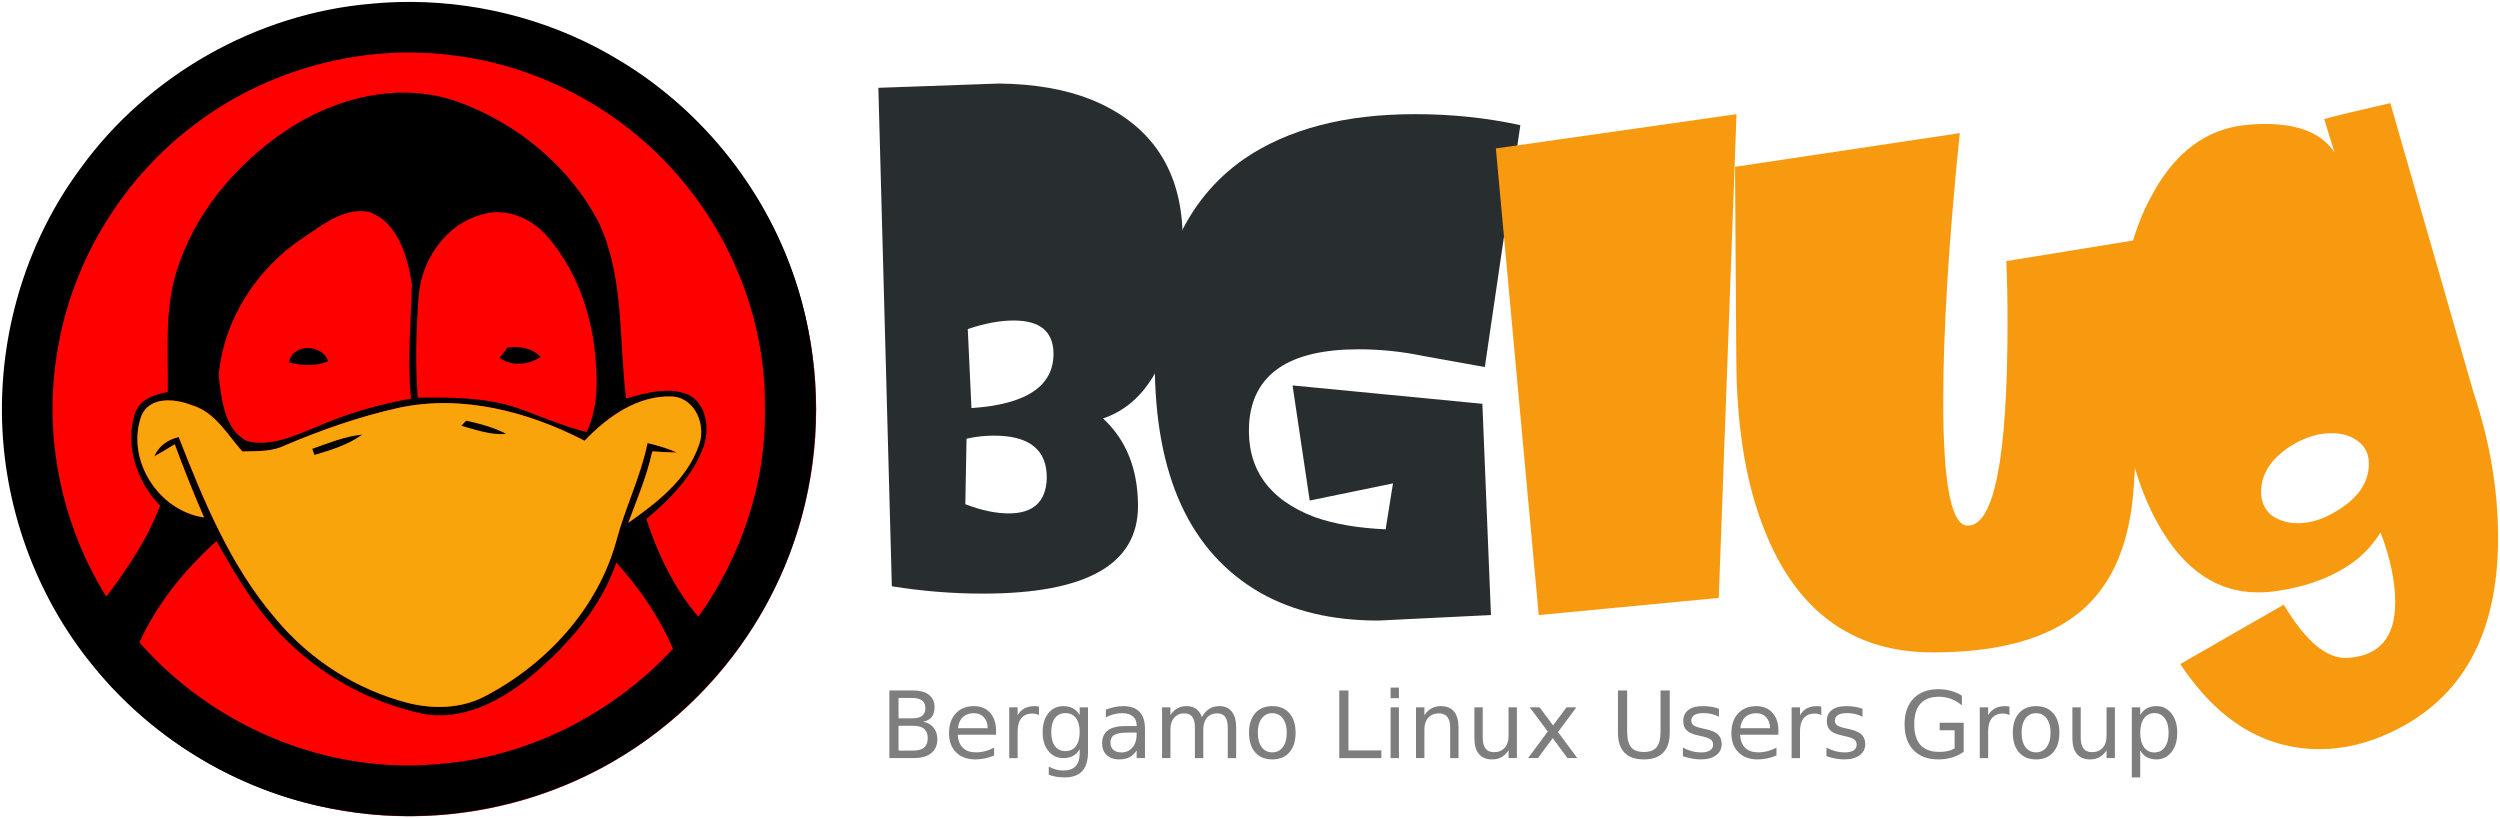 <?xml version="1.0" encoding="UTF-8" standalone="no"?>
<!-- Created with Inkscape (http://www.inkscape.org/) -->

<svg
   version="1.1"
   id="svg2"
   viewBox="0 0 1306.435 427.419"
   height="100%"
   width="100%"
   class="finished"
   sodipodi:docname="logo.svg"
   inkscape:version="1.3.2 (091e20ef0f, 2023-11-25)"
   xmlns:inkscape="http://www.inkscape.org/namespaces/inkscape"
   xmlns:sodipodi="http://sodipodi.sourceforge.net/DTD/sodipodi-0.dtd"
   xmlns="http://www.w3.org/2000/svg"
   xmlns:svg="http://www.w3.org/2000/svg"
   xmlns:rdf="http://www.w3.org/1999/02/22-rdf-syntax-ns#"
   xmlns:cc="http://creativecommons.org/ns#"
   xmlns:dc="http://purl.org/dc/elements/1.1/">
  <sodipodi:namedview
     id="namedview1"
     pagecolor="#ffffff"
     bordercolor="#000000"
     borderopacity="0.25"
     inkscape:showpageshadow="2"
     inkscape:pageopacity="0.0"
     inkscape:pagecheckerboard="true"
     inkscape:deskcolor="#d1d1d1"
     inkscape:zoom="0.51093928"
     inkscape:cx="99.816166"
     inkscape:cy="463.8516"
     inkscape:window-width="920"
     inkscape:window-height="1044"
     inkscape:window-x="38"
     inkscape:window-y="4"
     inkscape:window-maximized="1"
     inkscape:current-layer="svg2" />
  <defs
     id="defs4">
    <filter
       height="1.082"
       y="-0.041"
       width="1.034"
       x="-0.017"
       id="filter4810"
       style="color-interpolation-filters:sRGB">
      <feGaussianBlur
         id="feGaussianBlur4812"
         stdDeviation="0.746" />
    </filter>
  </defs>
  <circle
     style="fill:#ff0000;stroke:#000000;stroke-width:0.1;stroke-linecap:round;stroke-linejoin:round"
     id="path1"
     cx="213.955"
     cy="213.999"
     r="212.5"
     inkscape:transform-center-x="0.5308699"
     inkscape:transform-center-y="0.21665164" />
  <g
     transform="translate(427.445,-34.439)"
     id="layer1"
     sodipodi:insensitive="true"
     style="display:inline">
    <g
       id="text4242"
       style="font-style:normal;font-weight:normal;font-size:40px;line-height:125%;font-family:sans-serif;letter-spacing:0px;word-spacing:0px;fill:#000000;fill-opacity:0.392;stroke:none;stroke-width:1px;stroke-linecap:butt;stroke-linejoin:miter;stroke-opacity:1;filter:url(#filter4810)" />
    <path
       id="path3359"
       style="fill:#282e2f;stroke-dasharray:1077px, 1079px;stroke-dashoffset:0px"
       d="m 190.609,159.69 q 0,53.76 -20.8,79.04 -8.64,10.24 -20.8,14.4 18.24,16.96 18.24,45.76 0,45.76 -80.96,45.76 -24,0 -47.68,-3.84 l -7.04,-260.48 63.04,-2.24 q 27.84,0.32 48,8.32 48,19.52 48,73.28 z m -67.52,59.2 q -0.32,-16.96 -20.8,-16.96 -10.88,0 -24,4.48 l 1.92,41.28 q 43.2,-2.88 42.88,-28.8 z m -3.52,65.6 q 0.32,-22.4 -27.52,-22.4 -7.36,0 -14.4,1.6 l -0.64,34.24 q 12.48,4.8 22.72,4.8 19.2,0 19.84,-18.24 z" />
    <path
       id="path3361"
       style="fill:#282e2f;stroke-dasharray:1247px, 1249px;stroke-dashoffset:0px"
       d="m 367.049,99.85 -18.56,126.4 -32,-5.76 q -16.96,-3.52 -33.92,-3.52 -54.72,0 -57.28,39.04 -1.92,34.88 34.24,48.64 15.36,5.44 37.12,6.4 l 3.84,-24 -43.52,8.96 -8.96,-60.16 99.2,9.6 4.48,110.4 -58.88,2.88 q -35.84,0 -61.44,-14.4 -55.36,-31.68 -55.36,-120.32 0,-73.92 46.72,-106.56 34.24,-23.36 89.28,-23.36 28.8,0 55.04,5.76 z" />
    <path
       id="path3363"
       style="fill:#f89a0f;stroke-dasharray:720px, 722px;stroke-dashoffset:0px"
       d="m 376.654,355.85 -22.4,-243.84 125.76,-17.92 -9.28,252.8 z" />
    <path
       id="path3365"
       style="fill:#f89a0f;stroke-dasharray:1133px, 1135px;stroke-dashoffset:0px"
       d="m 688.839,247.05 q 0,41.6 -3.2,57.92 -5.76,32.64 -26.56,49.6 -25.6,20.8 -76.48,20.8 -69.12,0 -92.8,-77.76 -9.92,-32.64 -9.92,-77.76 l -0.64,-98.24 117.44,-17.6 q -8.64,84.48 -8.64,140.48 0,64.64 12.8,64.64 20.8,0 20.8,-106.24 0,-17.28 -0.64,-32 l 66.88,-10.88 q 0.96,35.52 0.96,87.04 z" />
    <path
       id="path3367"
       style="fill:#f89a0f;stroke-dasharray:1325px, 1327px;stroke-dashoffset:0px"
       d="m 865.189,239.69 q 12.8,38.4 12.8,75.84 0,75.2 -55.68,101.44 -18.88,8.96 -37.44,8.96 -43.52,0 -72.96,-44.48 l 54.08,-31.04 q 16.96,28.48 32.96,27.84 25.28,-1.28 25.28,-29.12 0,-16.32 -7.68,-36.48 -4.48,7.36 -11.52,13.44 -17.28,14.08 -45.76,17.6 -3.52,0.32 -6.72,0.32 -31.36,0 -51.2,-33.92 -19.84,-33.92 -21.12,-87.36 -1.6,-54.08 17.6,-87.68 17.6,-31.68 47.36,-35.2 5.44,-0.64 10.88,-0.64 26.88,0 36.48,15.04 l -5.44,-17.6 q 9.28,-2.56 34.56,-8.32 z m -74.24,21.12 q -9.6,0 -19.2,5.44 -17.6,10.24 -17.6,25.28 0,7.68 5.44,12.16 5.76,4.16 13.76,4.16 9.6,0 19.2,-5.76 17.92,-10.24 17.92,-25.28 0,-7.68 -5.76,-11.84 -5.44,-4.16 -13.76,-4.16 z" />
    <path
       d="m 42.105,413.718 v 12.954 h 7.673 q 3.86,0 5.707,-1.587 1.871,-1.61 1.871,-4.902 0,-3.315 -1.871,-4.878 -1.847,-1.587 -5.707,-1.587 z m 0,-14.541 v 10.657 h 7.081 q 3.505,0 5.21,-1.302 1.729,-1.326 1.729,-4.026 0,-2.676 -1.729,-4.002 -1.705,-1.326 -5.21,-1.326 z m -4.784,-3.931 h 12.22 q 5.47,0 8.431,2.273 2.96,2.273 2.96,6.465 0,3.244 -1.516,5.163 -1.516,1.918 -4.452,2.392 3.529,0.758 5.47,3.173 1.966,2.392 1.966,5.991 0,4.736 -3.221,7.318 -3.221,2.581 -9.165,2.581 h -12.693 z"
       style="fill:#7e7e7e;stroke-dasharray:215px, 217px;stroke-dashoffset:0px"
       id="path4171" />
    <path
       d="m 93.068,416.252 v 2.131 h -20.035 q 0.284,4.5 2.7,6.868 2.439,2.344 6.773,2.344 2.51,0 4.855,-0.616 2.368,-0.616 4.689,-1.847 v 4.121 q -2.344,0.995 -4.807,1.516 -2.463,0.521 -4.997,0.521 -6.347,0 -10.065,-3.694 -3.694,-3.694 -3.694,-9.994 0,-6.512 3.505,-10.325 3.529,-3.836 9.496,-3.836 5.352,0 8.454,3.458 3.126,3.434 3.126,9.354 z m -4.357,-1.279 q -0.048,-3.576 -2.013,-5.707 -1.942,-2.131 -5.163,-2.131 -3.647,0 -5.849,2.06 -2.179,2.06 -2.51,5.802 l 15.535,-0.024 z"
       style="fill:#7e7e7e;stroke-dasharray:165px, 167px;stroke-dashoffset:0px"
       id="path4173" />
    <path
       d="m 115.495,408.152 q -0.734,-0.426 -1.61,-0.616 -0.852,-0.213 -1.894,-0.213 -3.694,0 -5.684,2.416 -1.966,2.392 -1.966,6.891 v 13.972 h -4.381 v -26.523 h 4.381 v 4.121 q 1.374,-2.416 3.576,-3.576 2.202,-1.184 5.352,-1.184 0.45,0 0.995,0.072 0.545,0.048 1.208,0.166 l 0.024,4.476 z"
       style="fill:#7e7e7e;stroke-dasharray:89px, 91px;stroke-dashoffset:0px"
       id="path4175" />
    <path
       d="m 136.761,417.033 q 0,-4.736 -1.966,-7.341 -1.942,-2.605 -5.47,-2.605 -3.505,0 -5.47,2.605 -1.942,2.605 -1.942,7.341 0,4.713 1.942,7.318 1.966,2.605 5.47,2.605 3.529,0 5.47,-2.605 1.966,-2.605 1.966,-7.318 z m 4.357,10.278 q 0,6.773 -3.008,10.065 -3.008,3.315 -9.212,3.315 -2.297,0 -4.334,-0.355 -2.037,-0.331 -3.955,-1.042 v -4.239 q 1.918,1.042 3.789,1.539 1.871,0.498 3.813,0.498 4.286,0 6.418,-2.25 2.131,-2.226 2.131,-6.749 v -2.155 q -1.35,2.344 -3.458,3.505 -2.108,1.16 -5.044,1.16 -4.878,0 -7.862,-3.718 -2.984,-3.718 -2.984,-9.852 0,-6.157 2.984,-9.875 2.984,-3.718 7.862,-3.718 2.936,0 5.044,1.16 2.108,1.16 3.458,3.505 v -4.026 h 4.357 v 23.232 z"
       style="fill:#7e7e7e;stroke-dasharray:206px, 208px;stroke-dashoffset:0px"
       id="path4177" />
    <path
       d="m 162.195,417.27 q -5.281,0 -7.318,1.208 -2.037,1.208 -2.037,4.121 0,2.321 1.516,3.694 1.539,1.35 4.168,1.35 3.623,0 5.802,-2.558 2.202,-2.581 2.202,-6.844 v -0.971 z m 8.691,-1.8 v 15.133 h -4.357 v -4.026 q -1.492,2.416 -3.718,3.576 -2.226,1.137 -5.447,1.137 -4.073,0 -6.489,-2.273 -2.392,-2.297 -2.392,-6.134 0,-4.476 2.984,-6.749 3.008,-2.273 8.952,-2.273 h 6.11 v -0.426 q 0,-3.008 -1.989,-4.642 -1.966,-1.658 -5.541,-1.658 -2.273,0 -4.428,0.545 -2.155,0.545 -4.144,1.634 v -4.026 q 2.392,-0.924 4.642,-1.374 2.25,-0.474 4.381,-0.474 5.755,0 8.596,2.984 2.842,2.984 2.842,9.046 z"
       style="fill:#7e7e7e;stroke-dasharray:165px, 167px;stroke-dashoffset:0px"
       id="path4179" />
    <path
       d="m 200.63,409.171 q 1.634,-2.937 3.907,-4.334 2.273,-1.397 5.352,-1.397 4.144,0 6.394,2.913 2.25,2.889 2.25,8.241 v 16.009 h -4.381 v -15.867 q 0,-3.813 -1.35,-5.66 -1.35,-1.847 -4.121,-1.847 -3.386,0 -5.352,2.25 -1.966,2.25 -1.966,6.134 v 14.99 H 196.983 v -15.867 q 0,-3.836 -1.35,-5.66 -1.35,-1.847 -4.168,-1.847 -3.339,0 -5.305,2.273 -1.966,2.25 -1.966,6.11 v 14.99 h -4.381 v -26.523 h 4.381 v 4.121 q 1.492,-2.439 3.576,-3.6 2.084,-1.16 4.95,-1.16 2.889,0 4.902,1.468 2.037,1.468 3.008,4.263 z"
       style="fill:#7e7e7e;stroke-dasharray:221px, 223px;stroke-dashoffset:0px"
       id="path4181" />
    <path
       d="m 237.431,407.134 q -3.505,0 -5.541,2.747 -2.037,2.723 -2.037,7.483 0,4.76 2.013,7.507 2.037,2.723 5.565,2.723 3.481,0 5.518,-2.747 2.037,-2.747 2.037,-7.483 0,-4.713 -2.037,-7.46 -2.037,-2.771 -5.518,-2.771 z m 0,-3.694 q 5.684,0 8.928,3.694 3.244,3.694 3.244,10.23 0,6.512 -3.244,10.23 -3.244,3.694 -8.928,3.694 -5.707,0 -8.952,-3.694 -3.221,-3.718 -3.221,-10.23 0,-6.536 3.221,-10.23 3.244,-3.694 8.952,-3.694 z"
       style="fill:#7e7e7e;stroke-dasharray:142px, 144px;stroke-dashoffset:0px"
       id="path4183" />
    <path
       d="m 272.433,395.246 h 4.784 v 31.331 H 294.433 v 4.026 h -22 z"
       style="fill:#7e7e7e;stroke-dasharray:115px, 117px;stroke-dashoffset:0px"
       id="path4185" />
    <path
       d="m 299.24,404.079 h 4.357 v 26.523 h -4.357 z m 0,-10.325 h 4.357 v 5.518 h -4.357 z"
       style="fill:#7e7e7e;stroke-dasharray:82px, 84px;stroke-dashoffset:0px"
       id="path4187" />
    <path
       d="m 334.739,414.594 v 16.009 h -4.357 v -15.867 q 0,-3.765 -1.468,-5.636 -1.468,-1.871 -4.405,-1.871 -3.529,0 -5.565,2.25 -2.037,2.25 -2.037,6.134 v 14.99 h -4.381 v -26.523 h 4.381 v 4.121 q 1.563,-2.392 3.671,-3.576 2.131,-1.184 4.902,-1.184 4.571,0 6.915,2.842 2.344,2.818 2.344,8.312 z"
       style="fill:#7e7e7e;stroke-dasharray:142px, 144px;stroke-dashoffset:0px"
       id="path4189" />
    <path
       d="m 343.028,420.135 v -16.056 h 4.357 v 15.89 q 0,3.765 1.468,5.66 1.468,1.871 4.405,1.871 3.529,0 5.565,-2.25 2.06,-2.25 2.06,-6.134 v -15.038 h 4.357 v 26.523 h -4.357 v -4.073 q -1.587,2.416 -3.694,3.6 -2.084,1.16 -4.855,1.16 -4.571,0 -6.939,-2.842 -2.368,-2.842 -2.368,-8.312 z"
       style="fill:#7e7e7e;stroke-dasharray:142px, 144px;stroke-dashoffset:0px"
       id="path4191" />
    <path
       d="m 396.311,404.079 -9.591,12.906 10.088,13.617 h -5.139 l -7.72,-10.42 -7.72,10.42 h -5.139 l 10.302,-13.877 -9.425,-12.646 h 5.139 l 7.033,9.449 7.034,-9.449 z"
       style="fill:#7e7e7e;stroke-dasharray:137px, 139px;stroke-dashoffset:0px"
       id="path4193" />
    <path
       d="m 418.051,395.246 h 4.807 v 21.479 q 0,5.684 2.06,8.194 2.06,2.487 6.678,2.487 4.594,0 6.654,-2.487 2.06,-2.51 2.06,-8.194 v -21.479 h 4.807 v 22.071 q 0,6.915 -3.434,10.444 -3.41,3.529 -10.088,3.529 -6.702,0 -10.136,-3.529 -3.41,-3.529 -3.41,-10.444 z"
       style="fill:#7e7e7e;stroke-dasharray:174px, 176px;stroke-dashoffset:0px"
       id="path4195" />
    <path
       d="m 470.838,404.861 v 4.121 q -1.847,-0.947 -3.836,-1.421 -1.989,-0.474 -4.121,-0.474 -3.244,0 -4.878,0.995 -1.61,0.995 -1.61,2.984 0,1.516 1.16,2.392 1.16,0.853 4.665,1.634 l 1.492,0.331 q 4.642,0.995 6.584,2.818 1.966,1.8 1.966,5.044 0,3.694 -2.937,5.849 -2.913,2.155 -8.028,2.155 -2.131,0 -4.452,-0.426 -2.297,-0.402 -4.855,-1.232 v -4.499 q 2.416,1.255 4.76,1.894 2.344,0.616 4.642,0.616 3.079,0 4.736,-1.042 1.658,-1.066 1.658,-2.984 0,-1.776 -1.208,-2.723 -1.184,-0.947 -5.234,-1.824 l -1.516,-0.355 q -4.05,-0.853 -5.849,-2.605 -1.8,-1.776 -1.8,-4.855 0,-3.742 2.652,-5.778 2.652,-2.037 7.531,-2.037 2.416,0 4.547,0.355 2.131,0.355 3.931,1.066 z"
       style="fill:#7e7e7e;stroke-dasharray:136px, 138px;stroke-dashoffset:0px"
       id="path4197" />
    <path
       d="m 501.908,416.252 v 2.131 h -20.035 q 0.284,4.5 2.7,6.868 2.439,2.344 6.773,2.344 2.51,0 4.855,-0.616 2.368,-0.616 4.689,-1.847 v 4.121 q -2.344,0.995 -4.807,1.516 -2.463,0.521 -4.997,0.521 -6.347,0 -10.065,-3.694 -3.694,-3.694 -3.694,-9.994 0,-6.512 3.505,-10.325 3.529,-3.836 9.496,-3.836 5.352,0 8.454,3.458 3.126,3.434 3.126,9.354 z m -4.357,-1.279 q -0.048,-3.576 -2.013,-5.707 -1.942,-2.131 -5.163,-2.131 -3.647,0 -5.849,2.06 -2.179,2.06 -2.51,5.802 l 15.535,-0.024 z"
       style="fill:#7e7e7e;stroke-dasharray:165px, 167px;stroke-dashoffset:0px"
       id="path4199" />
    <path
       d="m 524.334,408.152 q -0.734,-0.426 -1.61,-0.616 -0.852,-0.213 -1.894,-0.213 -3.694,0 -5.684,2.416 -1.966,2.392 -1.966,6.891 v 13.972 h -4.381 v -26.523 h 4.381 v 4.121 q 1.374,-2.416 3.576,-3.576 2.202,-1.184 5.352,-1.184 0.45,0 0.995,0.072 0.545,0.048 1.208,0.166 l 0.024,4.476 z"
       style="fill:#7e7e7e;stroke-dasharray:89px, 91px;stroke-dashoffset:0px"
       id="path4201" />
    <path
       d="m 545.861,404.861 v 4.121 q -1.847,-0.947 -3.836,-1.421 -1.989,-0.474 -4.121,-0.474 -3.244,0 -4.878,0.995 -1.61,0.995 -1.61,2.984 0,1.516 1.16,2.392 1.16,0.853 4.665,1.634 l 1.492,0.331 q 4.642,0.995 6.584,2.818 1.966,1.8 1.966,5.044 0,3.694 -2.937,5.849 -2.913,2.155 -8.028,2.155 -2.131,0 -4.452,-0.426 -2.297,-0.402 -4.855,-1.232 v -4.499 q 2.416,1.255 4.76,1.894 2.344,0.616 4.642,0.616 3.079,0 4.736,-1.042 1.658,-1.066 1.658,-2.984 0,-1.776 -1.208,-2.723 -1.184,-0.947 -5.234,-1.824 l -1.516,-0.355 q -4.05,-0.853 -5.849,-2.605 -1.8,-1.776 -1.8,-4.855 0,-3.742 2.652,-5.778 2.652,-2.037 7.531,-2.037 2.416,0 4.547,0.355 2.131,0.355 3.931,1.066 z"
       style="fill:#7e7e7e;stroke-dasharray:136px, 138px;stroke-dashoffset:0px"
       id="path4203" />
    <path
       d="m 593.982,425.558 v -9.496 h -7.815 v -3.931 h 12.551 v 15.18 q -2.771,1.966 -6.11,2.984 -3.339,0.995 -7.128,0.995 -8.289,0 -12.978,-4.831 -4.665,-4.855 -4.665,-13.499 0,-8.668 4.665,-13.499 4.689,-4.855 12.978,-4.855 3.458,0 6.56,0.853 3.126,0.853 5.755,2.51 v 5.092 q -2.652,-2.25 -5.636,-3.386 -2.984,-1.137 -6.276,-1.137 -6.489,0 -9.757,3.623 -3.244,3.623 -3.244,10.799 0,7.152 3.244,10.775 3.268,3.623 9.757,3.623 2.534,0 4.523,-0.426 1.989,-0.45 3.576,-1.374 z"
       style="fill:#7e7e7e;stroke-dasharray:205px, 207px;stroke-dashoffset:0px"
       id="path4205" />
    <path
       d="m 622.661,408.152 q -0.734,-0.426 -1.61,-0.616 -0.853,-0.213 -1.895,-0.213 -3.694,0 -5.684,2.416 -1.966,2.392 -1.966,6.891 v 13.972 h -4.381 v -26.523 h 4.381 v 4.121 q 1.374,-2.416 3.576,-3.576 2.202,-1.184 5.352,-1.184 0.45,0 0.995,0.072 0.545,0.048 1.208,0.166 l 0.024,4.476 z"
       style="fill:#7e7e7e;stroke-dasharray:89px, 91px;stroke-dashoffset:0px"
       id="path4207" />
    <path
       d="m 636.562,407.134 q -3.505,0 -5.542,2.747 -2.037,2.723 -2.037,7.483 0,4.76 2.013,7.507 2.037,2.723 5.565,2.723 3.481,0 5.518,-2.747 2.037,-2.747 2.037,-7.483 0,-4.713 -2.037,-7.46 -2.037,-2.771 -5.518,-2.771 z m 0,-3.694 q 5.684,0 8.928,3.694 3.244,3.694 3.244,10.23 0,6.512 -3.244,10.23 -3.244,3.694 -8.928,3.694 -5.707,0 -8.952,-3.694 -3.221,-3.718 -3.221,-10.23 0,-6.536 3.221,-10.23 3.244,-3.694 8.952,-3.694 z"
       style="fill:#7e7e7e;stroke-dasharray:142px, 144px;stroke-dashoffset:0px"
       id="path4209" />
    <path
       d="m 655.531,420.135 v -16.056 h 4.357 v 15.89 q 0,3.765 1.468,5.66 1.468,1.871 4.405,1.871 3.529,0 5.565,-2.25 2.06,-2.25 2.06,-6.134 v -15.038 h 4.357 v 26.523 h -4.357 v -4.073 q -1.587,2.416 -3.694,3.6 -2.084,1.16 -4.855,1.16 -4.571,0 -6.939,-2.842 -2.368,-2.842 -2.368,-8.312 z"
       style="fill:#7e7e7e;stroke-dasharray:142px, 144px;stroke-dashoffset:0px"
       id="path4211" />
    <path
       d="m 690.982,426.624 v 14.067 h -4.381 v -36.612 h 4.381 v 4.026 q 1.374,-2.368 3.458,-3.505 2.108,-1.16 5.021,-1.16 4.831,0 7.839,3.836 3.031,3.836 3.031,10.088 0,6.252 -3.031,10.088 -3.008,3.836 -7.839,3.836 -2.913,0 -5.021,-1.137 -2.084,-1.16 -3.458,-3.529 z m 14.825,-9.26 q 0,-4.807 -1.989,-7.531 -1.966,-2.747 -5.423,-2.747 -3.458,0 -5.447,2.747 -1.966,2.723 -1.966,7.531 0,4.807 1.966,7.554 1.989,2.723 5.447,2.723 3.458,0 5.423,-2.723 1.989,-2.747 1.989,-7.554 z"
       style="fill:#7e7e7e;stroke-dasharray:181px, 183px;stroke-dashoffset:0px"
       id="path4213" />
    <path
       id="path5535"
       d="M 215.023,1.004 C 207.925,0.965 200.826,1.283 193.762,1.967 133.934,7.104 77.188,39.367 42.049,88.01 14.894,124.646 0.57,170.295 1.01,215.826 c 0.411,47.909 17.438,95.527 47.939,132.545 32.174,39.601 79.086,67.019 129.52,75.062 47.41,8.161 97.433,-0.587 139.354,-24.102 39.484,-22.164 71.687,-57.244 90.123,-98.637 21.048,-46.823 24.013,-101.337 8.924,-150.332 C 401.839,101.338 368.167,58.448 324.338,31.939 291.667,11.852 253.354,1.212 215.023,1.004 Z m -0.717,26.437 c 7.603,0.024 15.206,0.529 22.756,1.533 46.794,5.724 90.887,30.266 120.625,66.814 26.89,32.732 42.595,74.889 42.008,117.396 0.793,38.926 -12.242,77.53 -34.729,109.146 -12.652,-14.854 -21.166,-32.674 -27.213,-51.109 12.506,-10.421 24.512,-22.605 30.09,-38.252 3.024,-9.394 1.352,-22.252 -8.453,-26.92 -10.539,-3.934 -21.842,-0.791 -32.205,2.174 -3.816,-30.56 -0.909,-62.94 -14.09,-91.562 -15.265,-29.591 -42.832,-52.343 -74.037,-63.527 -30.237,-10.744 -64.202,-2.172 -90.094,15.412 -26.01,17.555 -47.44,43.183 -56.775,73.449 -6.37,20.344 -4.167,41.891 -4.52,62.852 -6.899,1.262 -14.825,3.788 -17.174,11.244 -5.402,16.821 1.026,35.756 13.121,48.115 -6.458,17.408 -16.997,32.849 -28.064,47.586 C 32.449,274.745 22.822,229.331 29.574,186.119 36.444,139.179 62.276,95.467 99.822,66.521 132.22,41.232 173.251,27.312 214.307,27.441 Z M 188,110.328 c 1.6,-0.028 3.226,0.107 4.881,0.434 15.177,5.431 20.081,23.397 22.342,37.693 -0.44,19.962 -2.526,39.925 -0.441,59.857 -16.997,3.053 -33.73,7.808 -49.523,14.824 -11.39,4.521 -23.719,10.569 -36.254,7.34 -12.124,-6.4 -13.182,-22.136 -14.738,-34.23 2.525,-28.886 19.61,-55.571 43.594,-71.6 9.042,-5.959 18.938,-14.121 30.141,-14.318 z m 71.488,0.553 c 9.873,-0.143 19.651,4.914 26.188,12.299 14.091,16.028 22.135,36.782 24.865,57.83 1.732,14.942 2.672,30.796 -4.021,44.77 -12.476,-3.17 -24.278,-8.308 -36.344,-12.682 -16.704,-5.49 -34.522,-5.549 -51.9,-5.285 -1.321,-17.79 -0.851,-35.667 0.559,-53.428 1.497,-18.582 13.973,-36.902 32.408,-42.098 2.71,-0.918 5.482,-1.366 8.246,-1.406 z m 90.316,96.301 c 0.561,0.003 1.122,0.018 1.688,0.045 12.065,0.91 17.76,15.499 13.592,25.773 -6.224,17.731 -21.927,29.768 -36.752,40.189 4.58,-12.3 9.715,-24.454 12.562,-37.312 4.286,0.323 8.544,0.529 12.83,0.617 -4.902,-2.29 -10.128,-3.701 -15.324,-4.992 -3.611,17.555 -11.713,33.701 -16.293,50.992 -9.746,35.58 -36.665,64.759 -69.045,81.521 -12.183,6.312 -26.626,6.636 -39.748,3.348 -26.949,-6.899 -51.433,-22.605 -69.193,-44.006 -23.69,-27.507 -37.634,-61.56 -50.727,-94.967 -5.783,1.321 -10.423,4.639 -12.83,10.158 3.611,-2.084 7.192,-4.199 10.744,-6.371 4.756,12.887 9.835,25.658 15.324,38.223 -23.867,-3.435 -40.952,-30.208 -32.732,-53.105 4.286,-10.275 17.614,-8.983 26.186,-5.578 12.3,3.493 18.584,15.324 26.568,24.219 7.457,-0.205 15.236,0.236 22.135,-3.111 19.258,-8.19 39.131,-15.149 59.562,-19.699 33.143,-7.104 67.579,1.967 97.141,17.203 11.546,-12.172 26.922,-23.241 44.312,-23.146 z m -236.684,75.549 c 11.185,19.962 23.163,40.012 40.395,55.453 18.641,17.173 41.921,29.21 66.668,34.67 21.195,4.345 41.655,-6.546 57.537,-19.639 18.876,-16.058 36.255,-35.346 44.357,-59.213 12.124,13.386 22.399,28.418 29.621,45.033 -31.763,34.171 -76.033,56.774 -122.768,60.238 C 170.601,404.704 111.33,379.604 72.873,335.717 c 9.247,-20.461 23.691,-38.015 40.248,-52.986 z"
       style="fill:#000000;stroke-dasharray:5314px, 5316px;stroke-dashoffset:0px"
       transform="translate(-427.445,34.439)" />
    <path
       id="path5543"
       d="m -276.426,223.875 c 1.615,-10.245 17.614,-9.717 20.52,-0.616 -6.634,2.671 -13.709,2.29 -20.52,0.616 z"
       style="fill:#000000;stroke-dasharray:49px, 51px;stroke-dashoffset:0px" />
    <path
       id="path5545"
       d="m -162.23,216.008 c 6.37,-0.734 12.741,0.147 17.35,4.991 -6.664,4.139 -14.795,5.137 -21.459,0.47 1.027,-1.35 3.082,-4.11 4.11,-5.46 z"
       style="fill:#000000;stroke-dasharray:49px, 51px;stroke-dashoffset:0px" />
    <path
       id="path5547"
       d="m -121.953,264.768 c 11.919,-12.564 27.918,-23.955 46.001,-23.103 12.065,0.91 17.761,15.5 13.592,25.775 -6.224,17.731 -21.929,29.767 -36.754,40.188 4.58,-12.3 9.717,-24.454 12.564,-37.312 4.286,0.323 8.543,0.528 12.829,0.616 -4.902,-2.29 -10.128,-3.699 -15.324,-4.991 -3.611,17.555 -11.713,33.701 -16.293,50.992 -9.746,35.58 -36.666,64.76 -69.046,81.522 -12.183,6.312 -26.626,6.635 -39.748,3.347 -26.949,-6.899 -51.432,-22.604 -69.192,-44.005 -23.69,-27.507 -37.635,-61.56 -50.727,-94.967 -5.783,1.321 -10.421,4.638 -12.829,10.157 3.611,-2.084 7.192,-4.198 10.744,-6.37 4.756,12.887 9.834,25.657 15.324,38.222 -23.867,-3.435 -40.952,-30.208 -32.732,-53.105 4.286,-10.275 17.614,-8.983 26.186,-5.578 12.3,3.493 18.582,15.324 26.567,24.219 7.457,-0.205 15.236,0.235 22.135,-3.112 19.258,-8.19 39.132,-15.148 59.564,-19.698 33.143,-7.104 67.578,1.967 97.14,17.203 z"
       style="fill:#f9a40b;stroke-dasharray:1000px, 1002px;stroke-dashoffset:0px" />
    <path
       id="path5549"
       d="m -186.42,256.93 c 0.675,-0.646 1.996,-1.996 2.642,-2.642 7.134,1.585 14.267,3.435 20.784,6.869 -8.044,0.793 -15.764,-2.202 -23.426,-4.227 z"
       style="fill:#000000;stroke-dasharray:50px, 52px;stroke-dashoffset:0px" />
    <path
       id="path5551"
       d="m -264.272,268.996 c 8.513,-2.994 16.997,-6.546 26.098,-7.427 -7.427,5.343 -16.263,7.985 -24.923,10.627 z"
       style="fill:#000000;stroke-dasharray:58px, 60px;stroke-dashoffset:0px" />
  </g>
</svg>
